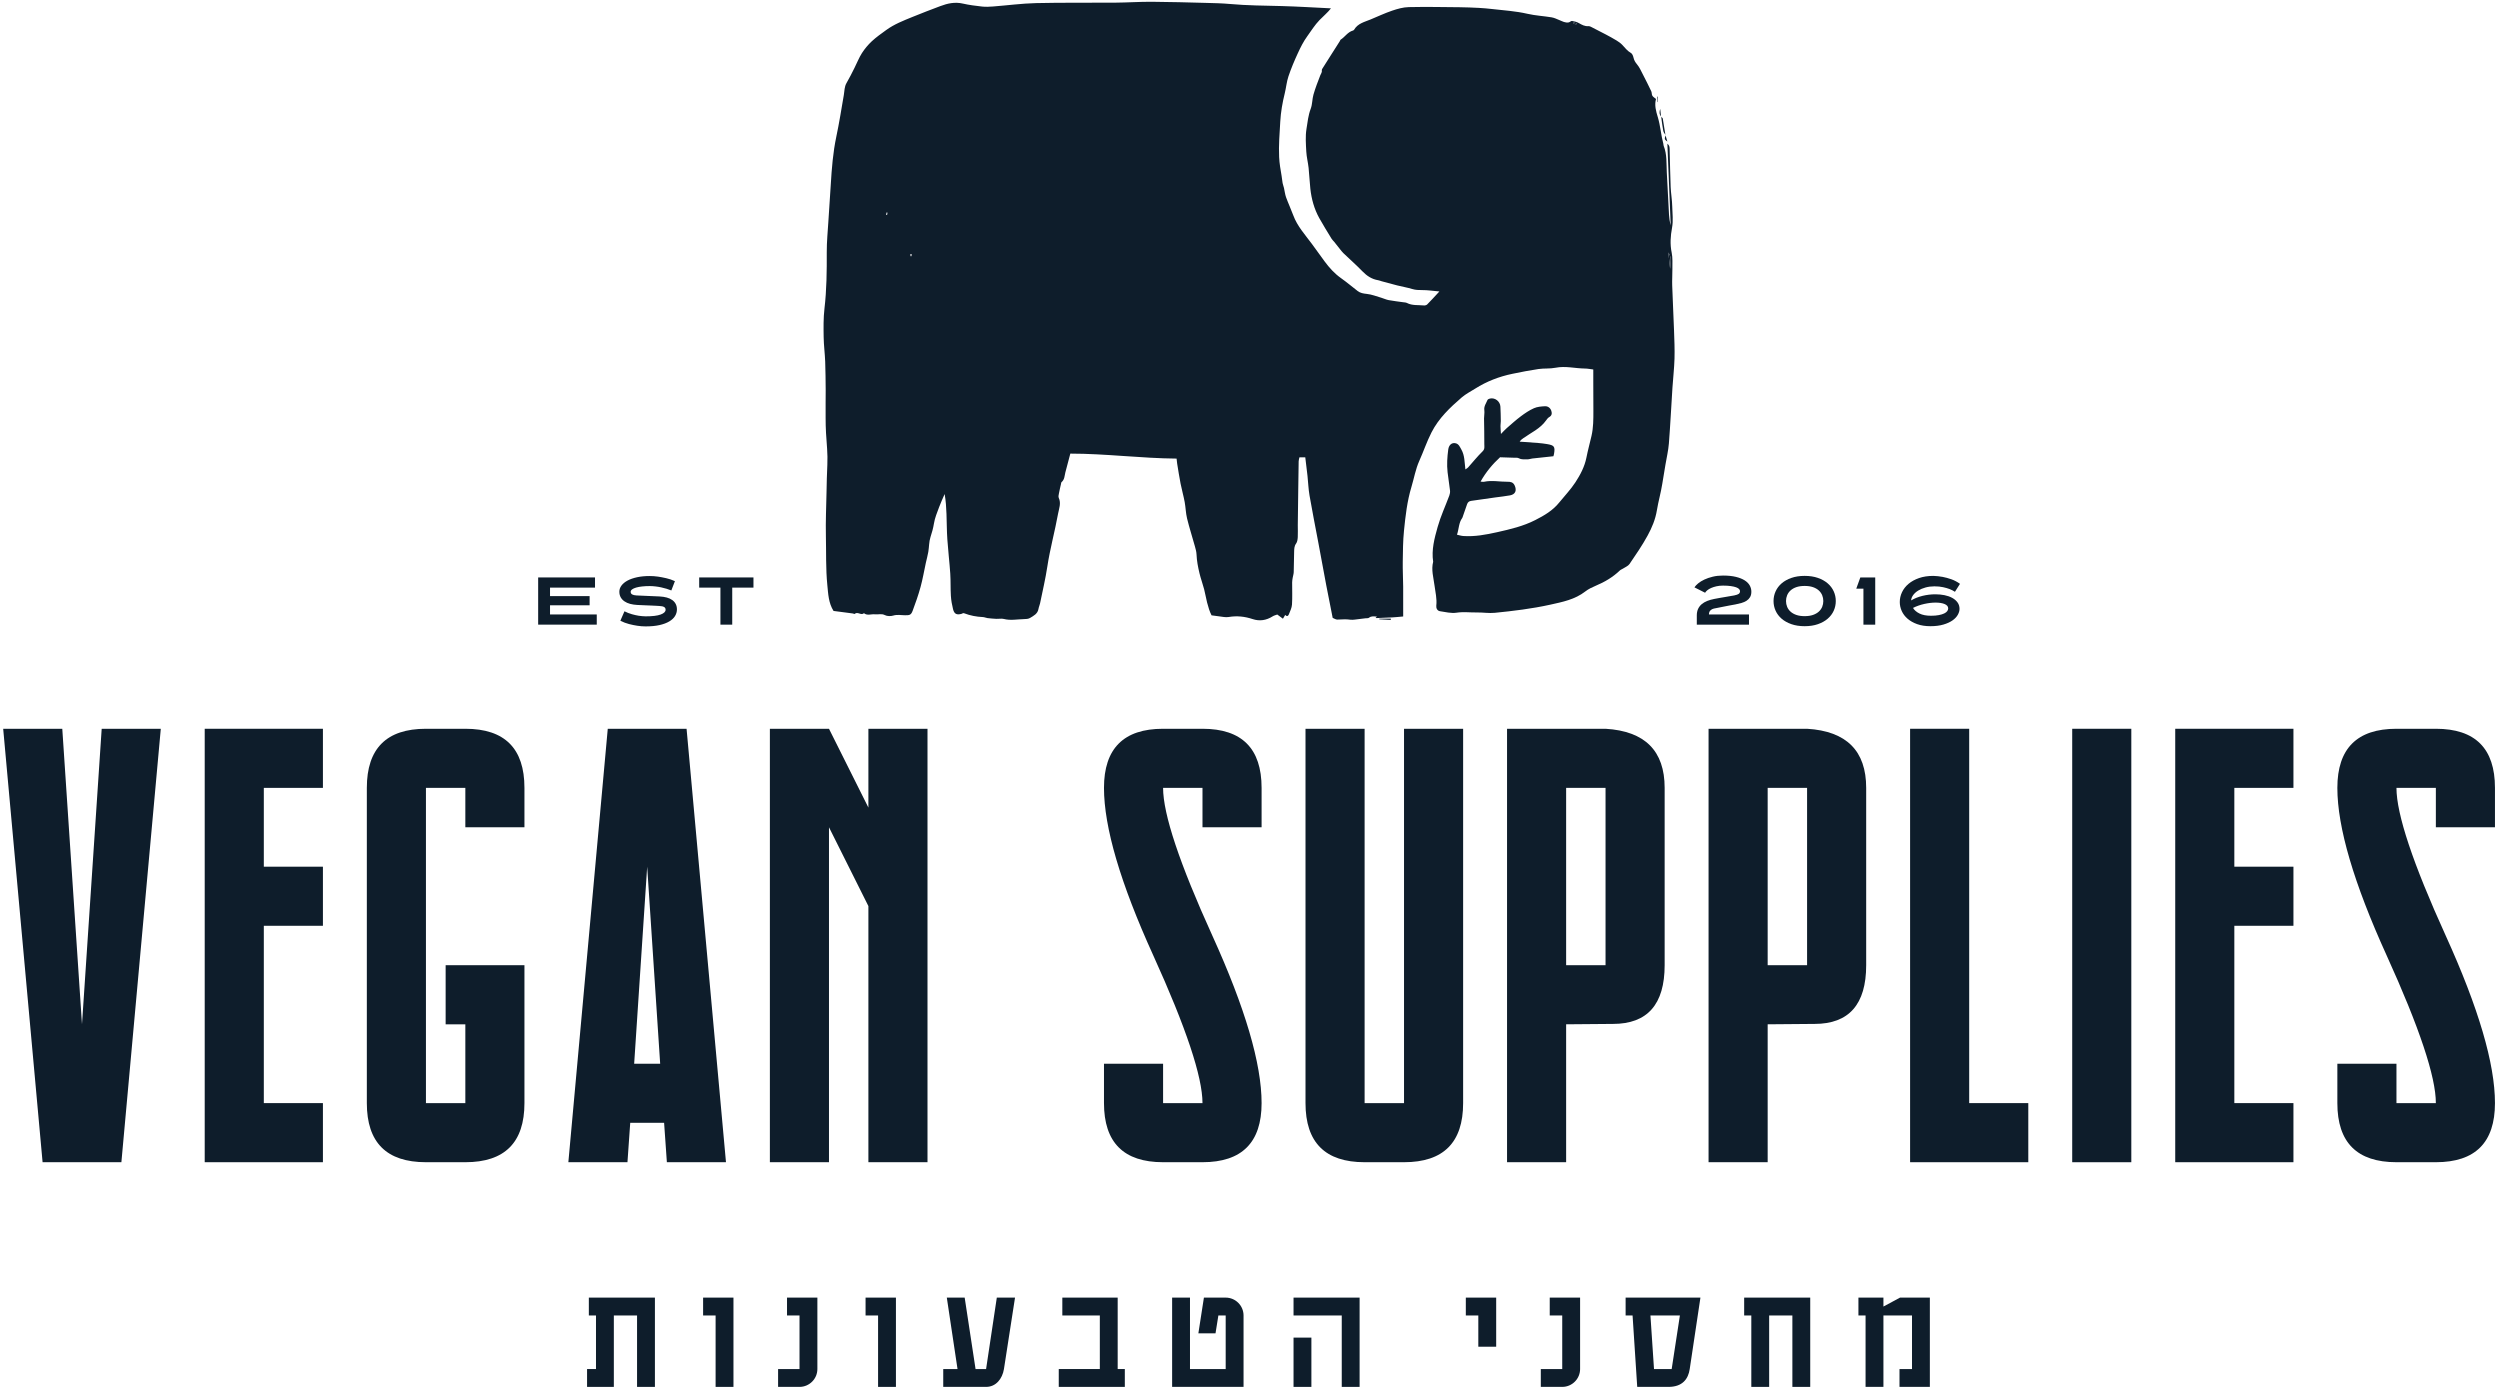 <?xml version="1.0" encoding="UTF-8"?>
<svg width="207px" height="115px" viewBox="0 0 207 115" version="1.1" xmlns="http://www.w3.org/2000/svg" xmlns:xlink="http://www.w3.org/1999/xlink">
    <title>logo_desktop_big</title>
    <g id="Symbols" stroke="none" stroke-width="1" fill="none" fill-rule="evenodd">
        <g id="header" transform="translate(-1173, -29)" fill="#0E1D2B">
            <g id="logo_desktop_big" transform="translate(1173, 29)">
                <path d="M56.05,50.458 C56.05,50.652 55.998,50.835 55.894,51.006 C55.79,51.177 55.63,51.327 55.414,51.455 C55.198,51.584 54.928,51.684 54.605,51.757 C54.281,51.829 53.897,51.866 53.454,51.866 C53.227,51.866 52.994,51.847 52.756,51.81 C52.552,51.78 52.326,51.733 52.08,51.67 C51.835,51.607 51.597,51.516 51.366,51.397 L51.706,50.615 C51.911,50.719 52.117,50.8 52.323,50.858 C52.53,50.915 52.717,50.957 52.885,50.984 C53.082,51.013 53.271,51.03 53.454,51.033 C54.012,51.033 54.428,50.984 54.702,50.883 C54.976,50.782 55.112,50.65 55.112,50.487 C55.112,50.382 55.07,50.306 54.984,50.258 C54.898,50.209 54.766,50.181 54.588,50.174 C54.547,50.17 54.469,50.165 54.356,50.16 C54.242,50.154 54.104,50.148 53.94,50.14 C53.776,50.133 53.594,50.125 53.393,50.118 C53.192,50.111 52.983,50.101 52.767,50.09 C52.552,50.079 52.353,50.049 52.173,50.001 C51.992,49.952 51.836,49.882 51.704,49.791 C51.572,49.7 51.468,49.589 51.394,49.456 C51.32,49.324 51.282,49.169 51.282,48.99 C51.282,48.811 51.341,48.643 51.458,48.485 C51.575,48.327 51.743,48.189 51.96,48.071 C52.179,47.954 52.443,47.862 52.753,47.795 C53.064,47.728 53.411,47.695 53.795,47.695 C54.021,47.695 54.253,47.712 54.487,47.745 C54.688,47.775 54.912,47.818 55.16,47.874 C55.407,47.929 55.649,48.011 55.883,48.119 L55.587,48.89 C55.472,48.841 55.341,48.794 55.196,48.75 C55.051,48.705 54.899,48.666 54.741,48.633 C54.583,48.599 54.423,48.573 54.261,48.555 C54.099,48.536 53.944,48.527 53.795,48.527 C53.572,48.527 53.364,48.537 53.172,48.558 C52.98,48.578 52.814,48.609 52.673,48.65 C52.531,48.691 52.42,48.741 52.34,48.8 C52.26,48.86 52.22,48.927 52.22,49.001 C52.22,49.098 52.261,49.171 52.343,49.219 C52.425,49.267 52.546,49.295 52.706,49.303 C52.885,49.31 53.136,49.321 53.459,49.336 C53.783,49.351 54.167,49.368 54.61,49.386 C54.833,49.398 55.033,49.428 55.21,49.476 C55.387,49.524 55.538,49.593 55.662,49.683 C55.787,49.772 55.883,49.882 55.95,50.012 C56.017,50.142 56.05,50.291 56.05,50.458" id="Fill-2"></path>
                <polygon id="Fill-4" points="60.629 48.655 60.629 51.721 59.652 51.721 59.652 48.655 57.893 48.655 57.893 47.812 62.387 47.812 62.387 48.655"></polygon>
                <path d="M145.012,48.99 C145.012,49.172 144.976,49.324 144.904,49.445 C144.831,49.566 144.733,49.666 144.611,49.744 C144.488,49.822 144.347,49.883 144.189,49.928 C144.03,49.973 143.866,50.012 143.695,50.045 C143.557,50.068 143.398,50.097 143.218,50.132 C143.037,50.167 142.86,50.202 142.687,50.235 C142.514,50.269 142.356,50.3 142.212,50.33 C142.069,50.36 141.966,50.381 141.902,50.391 C141.794,50.414 141.7,50.465 141.62,50.545 C141.54,50.625 141.501,50.736 141.501,50.877 L144.817,50.877 L144.817,51.72 L140.495,51.72 L140.495,50.961 C140.495,50.753 140.531,50.572 140.601,50.419 C140.672,50.267 140.771,50.137 140.897,50.029 C141.024,49.921 141.176,49.831 141.353,49.76 C141.529,49.69 141.724,49.634 141.936,49.593 C142.081,49.563 142.235,49.534 142.399,49.507 C142.563,49.479 142.721,49.452 142.874,49.426 C143.026,49.4 143.166,49.375 143.293,49.353 C143.419,49.331 143.518,49.314 143.588,49.303 C143.774,49.266 143.902,49.221 143.971,49.169 C144.04,49.117 144.074,49.044 144.074,48.951 C144.074,48.887 144.048,48.828 143.996,48.772 C143.944,48.717 143.861,48.668 143.748,48.627 C143.634,48.586 143.488,48.552 143.309,48.527 C143.131,48.501 142.916,48.488 142.667,48.488 C142.474,48.488 142.294,48.506 142.129,48.543 C141.962,48.581 141.816,48.627 141.687,48.683 C141.559,48.739 141.452,48.802 141.366,48.873 C141.281,48.943 141.219,49.012 141.182,49.079 L140.3,48.633 C140.367,48.529 140.47,48.419 140.609,48.303 C140.75,48.188 140.92,48.083 141.121,47.988 C141.322,47.893 141.552,47.814 141.813,47.751 C142.073,47.687 142.359,47.656 142.667,47.656 C143.081,47.656 143.435,47.692 143.731,47.765 C144.027,47.837 144.269,47.934 144.46,48.055 C144.65,48.176 144.789,48.317 144.879,48.479 C144.968,48.641 145.012,48.811 145.012,48.99" id="Fill-6"></path>
                <path d="M150.97,49.766 C150.97,49.599 150.939,49.44 150.878,49.289 C150.816,49.138 150.722,49.005 150.596,48.89 C150.469,48.774 150.309,48.683 150.116,48.616 C149.922,48.549 149.691,48.516 149.423,48.516 C149.159,48.516 148.93,48.549 148.736,48.616 C148.543,48.683 148.383,48.774 148.257,48.89 C148.13,49.005 148.036,49.138 147.975,49.289 C147.913,49.44 147.882,49.599 147.882,49.766 C147.882,49.934 147.913,50.093 147.975,50.244 C148.036,50.394 148.13,50.528 148.257,50.643 C148.383,50.758 148.543,50.849 148.736,50.916 C148.93,50.983 149.159,51.017 149.423,51.017 C149.691,51.017 149.922,50.983 150.116,50.916 C150.309,50.849 150.469,50.758 150.596,50.643 C150.722,50.528 150.816,50.394 150.878,50.244 C150.939,50.093 150.97,49.934 150.97,49.766 M152.003,49.766 C152.003,50.049 151.946,50.316 151.833,50.568 C151.719,50.819 151.552,51.039 151.333,51.229 C151.113,51.419 150.844,51.569 150.523,51.681 C150.203,51.793 149.837,51.849 149.423,51.849 C149.014,51.849 148.649,51.793 148.329,51.681 C148.009,51.569 147.739,51.419 147.519,51.229 C147.3,51.039 147.133,50.819 147.02,50.568 C146.906,50.316 146.849,50.049 146.849,49.766 C146.849,49.483 146.906,49.216 147.02,48.965 C147.133,48.714 147.3,48.493 147.519,48.303 C147.739,48.113 148.009,47.963 148.329,47.851 C148.649,47.739 149.014,47.683 149.423,47.683 C149.837,47.683 150.203,47.739 150.523,47.851 C150.844,47.963 151.113,48.113 151.333,48.303 C151.552,48.493 151.719,48.714 151.833,48.965 C151.946,49.216 152.003,49.483 152.003,49.766" id="Fill-8"></path>
                <polygon id="Fill-10" points="154.292 51.72 154.292 48.739 153.7 48.739 154.035 47.812 155.269 47.812 155.269 51.72"></polygon>
                <path d="M161.311,50.375 C161.311,50.293 161.284,50.222 161.232,50.163 C161.18,50.103 161.108,50.054 161.015,50.015 C160.922,49.976 160.811,49.946 160.683,49.925 C160.554,49.905 160.415,49.895 160.266,49.895 C159.976,49.895 159.664,49.932 159.331,50.006 C158.998,50.081 158.686,50.19 158.396,50.336 C158.511,50.525 158.692,50.681 158.938,50.802 C159.183,50.923 159.5,50.984 159.887,50.984 C160.14,50.984 160.356,50.966 160.537,50.93 C160.718,50.895 160.866,50.849 160.981,50.793 C161.096,50.738 161.18,50.673 161.232,50.601 C161.284,50.529 161.311,50.453 161.311,50.375 L161.311,50.375 Z M161.869,49.001 C161.742,48.916 161.594,48.84 161.422,48.772 C161.277,48.717 161.099,48.665 160.889,48.619 C160.678,48.572 160.438,48.549 160.166,48.549 C159.905,48.549 159.66,48.581 159.432,48.644 C159.203,48.707 159.001,48.792 158.829,48.898 C158.656,49.004 158.517,49.128 158.413,49.269 C158.309,49.411 158.251,49.56 158.24,49.716 C158.519,49.548 158.835,49.422 159.189,49.336 C159.542,49.251 159.894,49.208 160.244,49.208 C160.508,49.208 160.761,49.232 161.003,49.28 C161.246,49.329 161.459,49.403 161.643,49.504 C161.827,49.604 161.974,49.73 162.083,49.881 C162.193,50.031 162.249,50.209 162.249,50.414 C162.249,50.574 162.2,50.74 162.103,50.911 C162.006,51.082 161.86,51.236 161.662,51.374 C161.465,51.512 161.214,51.625 160.911,51.714 C160.608,51.804 160.25,51.849 159.836,51.849 C159.423,51.849 159.059,51.792 158.742,51.679 C158.426,51.565 158.16,51.415 157.946,51.229 C157.732,51.043 157.571,50.83 157.463,50.59 C157.356,50.35 157.302,50.103 157.302,49.85 C157.302,49.567 157.363,49.295 157.486,49.035 C157.609,48.774 157.789,48.543 158.027,48.342 C158.266,48.142 158.557,47.981 158.901,47.862 C159.245,47.743 159.639,47.684 160.082,47.684 C160.335,47.691 160.592,47.719 160.853,47.767 C160.964,47.79 161.081,47.817 161.202,47.848 C161.323,47.88 161.445,47.918 161.57,47.963 C161.695,48.007 161.818,48.061 161.938,48.125 C162.06,48.188 162.176,48.261 162.287,48.342 L161.869,49.001 Z" id="Fill-12"></path>
                <polygon id="Fill-14" points="52.748 114.835 52.748 108.921 50.826 108.921 50.826 114.835 48.609 114.835 48.609 113.356 49.348 113.356 49.348 108.921 48.756 108.921 48.756 107.442 54.227 107.442 54.227 114.835"></polygon>
                <polygon id="Fill-16" points="59.252 114.835 59.252 108.921 58.217 108.921 58.217 107.442 60.731 107.442 60.731 114.835"></polygon>
                <path d="M67.679,113.356 C67.679,114.17 67.013,114.835 66.2,114.835 L64.426,114.835 L64.426,113.356 L66.2,113.356 L66.2,108.921 L65.165,108.921 L65.165,107.442 L67.679,107.442 L67.679,113.356 Z" id="Fill-18"></path>
                <polygon id="Fill-20" points="72.705 114.835 72.705 108.921 71.669 108.921 71.669 107.442 74.183 107.442 74.183 114.835"></polygon>
                <path d="M83.127,113.356 C82.994,114.17 82.462,114.835 81.648,114.835 L78.1,114.835 L78.1,113.356 L79.283,113.356 L78.396,107.442 L79.875,107.442 L80.776,113.356 L81.648,113.356 L82.536,107.442 L84.044,107.442 L83.127,113.356 Z" id="Fill-22"></path>
                <polygon id="Fill-24" points="87.665 114.835 87.665 113.356 91.066 113.356 91.066 108.921 87.961 108.921 87.961 107.442 92.544 107.442 92.544 113.356 93.135 113.356 93.135 114.835"></polygon>
                <path d="M97.052,114.835 L97.052,107.442 L98.531,107.442 L98.531,113.356 L101.487,113.356 L101.487,108.921 L100.881,108.921 L100.645,110.399 L99.225,110.399 L99.684,107.442 L101.487,107.442 C102.3,107.442 102.966,108.108 102.966,108.921 L102.966,114.835 L97.052,114.835 Z" id="Fill-26"></path>
                <path d="M107.105,114.835 L108.583,114.835 L108.583,110.754 L107.105,110.754 L107.105,114.835 Z M111.097,114.835 L111.097,108.921 L107.105,108.921 L107.105,107.442 L112.575,107.442 L112.575,114.835 L111.097,114.835 Z" id="Fill-28"></path>
                <polygon id="Fill-30" points="122.405 111.508 122.405 108.921 121.37 108.921 121.37 107.442 123.884 107.442 123.884 111.508"></polygon>
                <path d="M130.832,113.356 C130.832,114.17 130.166,114.835 129.353,114.835 L127.579,114.835 L127.579,113.356 L129.353,113.356 L129.353,108.921 L128.318,108.921 L128.318,107.442 L130.832,107.442 L130.832,113.356 Z" id="Fill-31"></path>
                <path d="M136.656,108.921 L136.952,113.356 L138.415,113.356 L139.095,108.921 L136.656,108.921 Z M139.909,113.356 C139.791,114.169 139.317,114.835 138.149,114.835 L135.562,114.835 L135.177,108.921 L134.601,108.921 L134.601,107.442 L140.796,107.442 L139.909,113.356 Z" id="Fill-32"></path>
                <polygon id="Fill-33" points="148.409 114.835 148.409 108.921 146.486 108.921 146.486 114.835 145.009 114.835 145.009 108.921 144.417 108.921 144.417 107.442 149.887 107.442 149.887 114.835"></polygon>
                <polygon id="Fill-34" points="157.278 114.835 157.278 113.356 158.314 113.356 158.314 108.921 155.948 108.921 155.948 114.835 154.469 114.835 154.469 108.921 153.878 108.921 153.878 107.442 155.948 107.442 155.948 108.182 157.323 107.442 159.792 107.442 159.792 114.835"></polygon>
                <path d="M115.155,51.327 L114.206,51.279 L114.208,51.227 L115.163,51.227 C115.16,51.26 115.157,51.293 115.155,51.327" id="Fill-35"></path>
                <path d="M73.373,17.79 L73.449,17.805 C73.462,17.74 73.476,17.675 73.484,17.61 L73.409,17.591 L73.373,17.79 Z M130.301,1.852 L130.267,1.916 C130.313,1.945 130.357,1.983 130.407,2 C130.449,2.013 130.5,2.002 130.547,2.002 L130.553,1.948 C130.469,1.916 130.384,1.884 130.301,1.852 L130.301,1.852 Z M75.395,21.213 L75.467,21.212 C75.472,21.154 75.477,21.096 75.482,21.038 C75.446,21.039 75.411,21.04 75.376,21.041 C75.382,21.098 75.388,21.156 75.395,21.213 L75.395,21.213 Z M138.285,22.252 C138.31,21.814 138.449,21.34 138.139,20.905 C138.188,21.354 138.236,21.803 138.285,22.252 L138.285,22.252 Z M110.205,0.691 C109.913,1.061 109.563,1.344 109.256,1.663 C108.858,2.075 108.568,2.553 108.239,3.005 C107.927,3.434 107.684,3.921 107.461,4.406 C107.172,5.032 106.902,5.672 106.683,6.325 C106.531,6.776 106.492,7.265 106.377,7.73 C106.187,8.498 106.05,9.275 106.006,10.064 C105.951,11.046 105.866,12.033 105.913,13.012 C105.937,13.526 106.028,14.055 106.118,14.572 C106.152,14.767 106.164,14.965 106.2,15.159 C106.226,15.296 106.282,15.427 106.313,15.563 C106.373,15.821 106.398,16.091 106.487,16.338 C106.668,16.839 106.897,17.324 107.081,17.824 C107.417,18.736 108.066,19.439 108.628,20.2 C108.984,20.683 109.328,21.174 109.686,21.655 C110.07,22.171 110.494,22.646 111.026,23.023 C111.504,23.36 111.951,23.74 112.415,24.097 C112.638,24.268 112.889,24.306 113.172,24.336 C113.578,24.378 113.972,24.537 114.369,24.652 C114.575,24.713 114.773,24.811 114.983,24.85 C115.385,24.925 115.794,24.968 116.199,25.027 C116.298,25.041 116.407,25.041 116.492,25.085 C116.939,25.316 117.428,25.243 117.899,25.291 C117.988,25.3 118.113,25.268 118.172,25.207 C118.493,24.884 118.797,24.546 119.182,24.133 C118.64,24.085 118.203,24.016 117.766,24.019 C117.48,24.021 117.212,24.016 116.932,23.93 C116.522,23.805 116.096,23.735 115.679,23.63 C115.251,23.524 114.827,23.404 114.401,23.288 C114.305,23.262 114.213,23.219 114.115,23.203 C113.59,23.117 113.182,22.85 112.813,22.47 C112.306,21.947 111.758,21.463 111.231,20.959 C111.131,20.862 111.047,20.749 110.959,20.64 C110.798,20.439 110.641,20.236 110.48,20.035 C110.408,19.945 110.317,19.868 110.258,19.772 C109.911,19.201 109.555,18.636 109.232,18.052 C108.814,17.298 108.59,16.477 108.496,15.624 C108.433,15.053 108.414,14.477 108.353,13.905 C108.304,13.45 108.184,13 108.16,12.544 C108.127,11.922 108.078,11.285 108.176,10.677 C108.266,10.12 108.32,9.547 108.528,9.002 C108.668,8.635 108.645,8.21 108.756,7.829 C108.912,7.289 109.115,6.762 109.32,6.237 C109.376,6.094 109.483,5.974 109.446,5.804 L109.468,5.722 C109.696,5.36 109.926,4.998 110.155,4.636 C110.418,4.223 110.681,3.81 110.943,3.397 C110.965,3.362 110.971,3.307 111.001,3.288 C111.359,3.063 111.584,2.657 112.017,2.532 C112.056,2.52 112.102,2.493 112.121,2.46 C112.424,1.937 112.979,1.821 113.478,1.614 C114.072,1.368 114.657,1.092 115.264,0.885 C115.705,0.734 116.176,0.6 116.636,0.589 C118.045,0.558 119.457,0.585 120.867,0.599 C121.399,0.604 121.931,0.627 122.462,0.654 C122.82,0.673 123.177,0.706 123.533,0.746 C124.515,0.858 125.502,0.918 126.473,1.142 C127.126,1.292 127.806,1.326 128.47,1.435 C128.691,1.472 128.903,1.575 129.113,1.662 C129.364,1.765 129.606,1.909 129.892,1.855 C129.987,1.837 130.08,1.723 130.162,1.735 C130.355,1.764 130.558,1.813 130.726,1.909 C130.979,2.054 131.221,2.192 131.527,2.165 C131.594,2.158 131.67,2.19 131.733,2.221 C132.141,2.428 132.55,2.636 132.955,2.851 C133.258,3.012 133.562,3.176 133.855,3.355 C134.024,3.459 134.193,3.577 134.328,3.721 C134.554,3.961 134.748,4.222 135.049,4.392 C135.16,4.455 135.225,4.646 135.259,4.79 C135.309,5.007 135.41,5.167 135.554,5.339 C135.752,5.576 135.881,5.873 136.025,6.152 C136.266,6.617 136.5,7.085 136.725,7.558 C136.778,7.67 136.753,7.822 136.814,7.926 C136.876,8.03 137.002,8.096 137.118,8.193 C136.973,8.705 137.119,9.212 137.262,9.685 C137.485,10.415 137.527,11.174 137.724,11.905 C137.738,11.96 137.73,12.022 137.751,12.074 C138.04,12.788 137.972,13.544 138.011,14.287 C138.072,15.448 138.128,16.61 138.194,17.771 C138.211,18.067 138.254,18.362 138.335,18.657 C138.244,16.423 138.152,14.19 138.058,11.897 C138.24,12.04 138.24,12.196 138.245,12.341 C138.275,13.387 138.289,14.434 138.331,15.479 C138.353,16.023 138.452,16.564 138.462,17.107 C138.473,17.688 138.556,18.262 138.445,18.857 C138.321,19.526 138.268,20.217 138.414,20.913 C138.505,21.349 138.47,21.814 138.474,22.265 C138.479,22.72 138.443,23.176 138.458,23.63 C138.5,24.878 138.566,26.125 138.61,27.372 C138.637,28.148 138.672,28.926 138.649,29.701 C138.625,30.505 138.53,31.307 138.478,32.111 C138.378,33.646 138.304,35.182 138.184,36.716 C138.137,37.31 137.995,37.897 137.897,38.487 C137.811,39.009 137.719,39.53 137.638,40.054 C137.523,40.791 137.311,41.514 137.192,42.242 C137.067,43.012 136.78,43.69 136.424,44.342 C135.979,45.158 135.448,45.929 134.924,46.699 C134.807,46.871 134.565,46.959 134.378,47.083 C134.295,47.137 134.192,47.169 134.122,47.236 C133.545,47.792 132.869,48.187 132.134,48.497 C131.832,48.624 131.523,48.77 131.266,48.97 C130.406,49.64 129.379,49.842 128.357,50.068 C126.843,50.403 125.305,50.589 123.764,50.742 C123.284,50.79 122.792,50.705 122.305,50.712 C121.736,50.721 121.173,50.644 120.595,50.732 C120.157,50.798 119.685,50.677 119.233,50.609 C118.998,50.574 118.903,50.347 118.925,50.151 C118.991,49.574 118.847,49.028 118.776,48.467 C118.694,47.823 118.492,47.175 118.666,46.513 C118.515,45.522 118.773,44.57 119.034,43.642 C119.284,42.751 119.68,41.902 120.003,41.032 C120.05,40.905 120.077,40.756 120.062,40.623 C120.005,40.113 119.916,39.606 119.859,39.095 C119.789,38.468 119.832,37.842 119.915,37.218 C119.966,36.836 120.221,36.613 120.554,36.709 C120.793,36.778 120.882,37.013 121,37.219 C121.284,37.719 121.26,38.278 121.334,38.867 C121.43,38.799 121.505,38.763 121.556,38.706 C121.956,38.261 122.329,37.789 122.757,37.373 C122.956,37.18 122.9,36.981 122.901,36.786 C122.909,36.073 122.884,35.36 122.878,34.647 C122.877,34.419 122.932,34.187 122.902,33.964 C122.857,33.633 123.053,33.393 123.163,33.121 C123.188,33.06 123.298,33.015 123.376,32.998 C123.793,32.909 124.211,33.235 124.234,33.672 C124.255,34.069 124.261,34.467 124.267,34.865 C124.268,35.002 124.238,35.14 124.24,35.277 C124.241,35.457 124.26,35.637 124.278,35.932 C124.488,35.72 124.613,35.576 124.756,35.452 C125.142,35.117 125.521,34.772 125.929,34.467 C126.268,34.214 126.626,33.971 127.01,33.801 C127.288,33.678 127.621,33.65 127.931,33.637 C128.173,33.628 128.373,33.78 128.451,34.022 C128.517,34.227 128.496,34.413 128.27,34.539 C128.167,34.597 128.087,34.71 128.015,34.811 C127.533,35.492 126.777,35.82 126.127,36.284 C126.025,36.356 125.922,36.426 125.828,36.571 C125.944,36.578 126.059,36.583 126.175,36.592 C126.572,36.62 126.969,36.645 127.365,36.68 C127.607,36.701 127.849,36.727 128.088,36.768 C128.701,36.871 128.776,36.981 128.671,37.593 C128.661,37.648 128.643,37.701 128.623,37.777 C128.039,37.839 127.457,37.899 126.877,37.964 C126.736,37.979 126.597,38.039 126.459,38.034 C126.23,38.024 125.998,38.07 125.77,37.947 C125.644,37.878 125.465,37.904 125.308,37.898 C124.951,37.883 124.594,37.874 124.204,37.862 C123.594,38.421 123.034,39.085 122.59,39.878 C122.697,39.884 122.797,39.909 122.887,39.89 C123.531,39.75 124.174,39.895 124.817,39.89 C125.046,39.889 125.282,39.907 125.413,40.194 C125.6,40.605 125.485,40.927 125.037,41.015 C124.643,41.091 124.242,41.127 123.844,41.183 C123.168,41.278 122.493,41.379 121.817,41.471 C121.638,41.494 121.531,41.586 121.475,41.747 C121.359,42.077 121.246,42.408 121.131,42.738 C121.112,42.792 121.101,42.852 121.068,42.896 C120.777,43.296 120.805,43.787 120.638,44.274 C120.835,44.317 120.996,44.371 121.16,44.382 C122.115,44.446 123.042,44.272 123.969,44.064 C125.05,43.822 126.118,43.572 127.118,43.063 C127.866,42.683 128.572,42.271 129.105,41.607 C129.553,41.051 130.057,40.531 130.444,39.935 C130.852,39.308 131.208,38.639 131.357,37.882 C131.475,37.281 131.639,36.691 131.776,36.094 C131.933,35.412 131.933,34.717 131.932,34.023 C131.93,33.232 131.926,32.441 131.924,31.651 C131.923,31.31 131.924,30.97 131.924,30.593 C131.675,30.564 131.453,30.517 131.23,30.515 C130.419,30.506 129.618,30.285 128.794,30.45 C128.336,30.542 127.85,30.488 127.385,30.556 C126.667,30.661 125.952,30.803 125.24,30.949 C124.136,31.176 123.097,31.576 122.142,32.181 C121.768,32.418 121.363,32.62 121.031,32.907 C120.059,33.748 119.13,34.623 118.528,35.804 C118.136,36.573 117.865,37.386 117.515,38.167 C117.206,38.858 117.082,39.606 116.865,40.325 C116.509,41.506 116.374,42.719 116.251,43.933 C116.164,44.791 116.161,45.658 116.148,46.522 C116.138,47.204 116.177,47.888 116.183,48.571 C116.19,49.376 116.184,50.183 116.184,51.044 C115.871,51.072 115.583,51.104 115.293,51.12 C114.851,51.145 114.408,51.16 113.965,51.177 L113.897,51.156 C113.923,51.133 113.948,51.111 114.011,51.054 C113.749,51.039 113.546,50.993 113.351,51.15 C113.286,51.203 113.161,51.182 113.063,51.194 C112.77,51.231 112.478,51.271 112.184,51.302 C112.06,51.315 111.931,51.33 111.809,51.311 C111.447,51.253 111.087,51.296 110.726,51.302 C110.602,51.304 110.477,51.212 110.346,51.16 C110.168,50.262 109.987,49.373 109.818,48.481 C109.59,47.281 109.372,46.079 109.148,44.878 C108.907,43.593 108.65,42.312 108.428,41.024 C108.335,40.488 108.319,39.94 108.26,39.398 C108.204,38.887 108.139,38.378 108.077,37.865 L107.593,37.865 C107.569,37.981 107.531,38.088 107.529,38.196 C107.514,38.925 107.507,39.655 107.497,40.385 C107.484,41.418 107.469,42.45 107.457,43.483 C107.454,43.813 107.475,44.145 107.455,44.475 C107.444,44.657 107.418,44.869 107.316,45.007 C107.155,45.228 107.162,45.464 107.154,45.702 C107.136,46.261 107.139,46.821 107.12,47.381 C107.114,47.536 107.059,47.688 107.034,47.843 C107.013,47.969 106.991,48.095 106.99,48.221 C106.986,48.833 107.016,49.447 106.977,50.056 C106.96,50.332 106.824,50.603 106.718,50.867 C106.666,51 106.555,51.079 106.417,50.913 C106.359,51.01 106.305,51.1 106.227,51.231 C106.065,51.11 105.926,51.007 105.76,50.883 C105.656,50.923 105.498,50.956 105.37,51.037 C104.851,51.366 104.293,51.452 103.719,51.26 C103.063,51.042 102.413,50.972 101.727,51.089 C101.471,51.133 101.194,51.059 100.927,51.032 C100.745,51.014 100.565,50.983 100.317,50.95 C100.158,50.647 100.044,50.265 99.945,49.881 C99.852,49.52 99.798,49.15 99.702,48.789 C99.586,48.346 99.425,47.915 99.318,47.47 C99.195,46.958 99.094,46.441 99.073,45.911 C99.064,45.685 99,45.459 98.939,45.239 C98.725,44.468 98.479,43.705 98.289,42.928 C98.18,42.484 98.175,42.017 98.091,41.565 C97.996,41.054 97.852,40.552 97.751,40.041 C97.643,39.492 97.56,38.938 97.469,38.386 C97.448,38.262 97.44,38.136 97.421,37.972 C94.468,37.947 91.56,37.56 88.623,37.559 C88.482,38.092 88.342,38.601 88.212,39.113 C88.141,39.395 88.151,39.705 87.899,39.919 C87.862,39.949 87.862,40.025 87.849,40.081 C87.791,40.337 87.728,40.592 87.681,40.85 C87.658,40.974 87.619,41.124 87.666,41.226 C87.873,41.676 87.687,42.101 87.609,42.53 C87.344,43.998 86.942,45.437 86.718,46.916 C86.564,47.937 86.324,48.945 86.117,49.958 C86.086,50.112 86.012,50.258 85.987,50.413 C85.921,50.825 85.583,50.988 85.284,51.168 C85.146,51.252 84.949,51.26 84.777,51.263 C84.226,51.275 83.675,51.393 83.12,51.25 C82.921,51.199 82.697,51.25 82.485,51.24 C82.244,51.228 82.002,51.208 81.762,51.178 C81.635,51.162 81.511,51.098 81.385,51.093 C80.85,51.071 80.332,50.97 79.832,50.779 C79.737,50.742 79.686,50.807 79.614,50.827 C79.238,50.928 79.016,50.862 78.912,50.44 C78.823,50.08 78.756,49.709 78.733,49.339 C78.695,48.725 78.723,48.107 78.682,47.494 C78.618,46.549 78.504,45.607 78.44,44.662 C78.392,43.962 78.395,43.259 78.369,42.558 C78.348,42.015 78.317,41.472 78.216,40.907 C78.061,41.268 77.892,41.624 77.757,41.993 C77.594,42.437 77.404,42.882 77.331,43.344 C77.268,43.736 77.166,44.098 77.043,44.472 C76.918,44.856 76.933,45.285 76.865,45.69 C76.814,45.997 76.726,46.298 76.66,46.603 C76.514,47.271 76.402,47.948 76.221,48.606 C76.038,49.274 75.808,49.931 75.564,50.58 C75.428,50.941 75.293,50.943 74.941,50.943 C74.62,50.944 74.292,50.866 73.951,50.972 C73.767,51.029 73.454,51.03 73.274,50.934 C72.985,50.783 72.717,50.9 72.444,50.866 C72.143,50.828 71.82,51.002 71.537,50.773 C71.298,50.987 71.012,50.608 70.768,50.832 C70.747,50.852 70.667,50.802 70.613,50.795 C70.082,50.724 69.549,50.656 69.017,50.586 C68.6,49.924 68.576,49.18 68.502,48.436 C68.368,47.087 68.415,45.735 68.384,44.386 C68.357,43.179 68.412,41.97 68.436,40.762 C68.452,39.999 68.466,39.235 68.504,38.473 C68.549,37.593 68.445,36.722 68.394,35.847 C68.346,35.018 68.367,34.186 68.361,33.355 C68.359,33.006 68.371,32.656 68.367,32.307 C68.358,31.516 68.357,30.726 68.326,29.937 C68.3,29.263 68.209,28.592 68.199,27.918 C68.187,27.131 68.174,26.336 68.265,25.557 C68.448,23.995 68.462,22.433 68.456,20.864 C68.453,20.018 68.538,19.17 68.59,18.324 C68.653,17.305 68.726,16.286 68.789,15.266 C68.869,13.945 68.971,12.621 69.244,11.329 C69.488,10.179 69.67,9.021 69.869,7.864 C69.927,7.528 69.91,7.184 70.095,6.869 C70.334,6.464 70.54,6.04 70.752,5.62 C70.959,5.214 71.122,4.781 71.366,4.4 C71.596,4.041 71.878,3.705 72.189,3.414 C72.555,3.073 72.971,2.784 73.377,2.488 C74.045,2 74.813,1.704 75.571,1.395 C76.328,1.085 77.093,0.794 77.858,0.506 C78.457,0.28 79.062,0.146 79.714,0.295 C80.244,0.416 80.787,0.484 81.328,0.544 C81.624,0.576 81.929,0.56 82.228,0.537 C83.413,0.446 84.597,0.285 85.784,0.257 C87.971,0.206 90.159,0.238 92.347,0.22 C93.353,0.212 94.359,0.142 95.365,0.147 C96.876,0.156 98.386,0.202 99.896,0.241 C100.541,0.257 101.187,0.271 101.829,0.329 C103.261,0.459 104.697,0.464 106.132,0.502 C107.481,0.539 108.83,0.625 110.205,0.691 L110.205,0.691 Z" id="Fill-36"></path>
                <path d="M137.534,9.668 C137.584,9.717 137.668,9.759 137.678,9.816 C137.76,10.275 137.829,10.736 137.901,11.197 L137.911,11.191 C137.845,11.075 137.743,10.966 137.72,10.842 C137.645,10.45 137.6,10.052 137.544,9.657 L137.534,9.668 Z" id="Fill-37"></path>
                <path d="M137.902,11.197 C137.95,11.358 137.998,11.519 138.06,11.725 C137.811,11.531 137.811,11.531 137.911,11.19 L137.902,11.197 Z" id="Fill-38"></path>
                <path d="M137.544,9.657 C137.38,9.47 137.387,9.249 137.467,9.016 C137.49,9.232 137.512,9.449 137.534,9.667 L137.544,9.657 Z" id="Fill-39"></path>
                <path d="M137.264,7.996 L137.264,8.45 L137.235,8.452 C137.229,8.304 137.222,8.157 137.215,8.009 L137.264,7.996 Z" id="Fill-40"></path>
                <path d="M138.285,22.252 C138.237,21.803 138.188,21.354 138.139,20.905 C138.449,21.34 138.31,21.814 138.285,22.252" id="Fill-41"></path>
                <path d="M130.301,1.852 C130.384,1.884 130.468,1.916 130.553,1.948 L130.547,2.002 C130.5,2.002 130.449,2.013 130.407,2 C130.357,1.983 130.313,1.945 130.267,1.916 L130.301,1.852 Z" id="Fill-42"></path>
                <polygon id="Fill-44" points="5.157 60.342 6.789 84.812 8.42 60.342 13.314 60.342 10.051 96.231 3.526 96.231 0.264 60.342"></polygon>
                <polygon id="Fill-45" points="26.738 60.342 26.738 65.236 21.844 65.236 21.844 71.762 26.738 71.762 26.738 76.655 21.844 76.655 21.844 91.337 26.738 91.337 26.738 96.231 16.95 96.231 16.95 60.342"></polygon>
                <path d="M38.53,60.342 C41.793,60.342 43.424,61.974 43.424,65.236 L43.424,68.499 L38.53,68.499 L38.53,65.236 L35.268,65.236 L35.268,91.337 L38.53,91.337 L38.53,84.812 L36.899,84.812 L36.899,79.918 L43.424,79.918 L43.424,91.337 C43.424,94.6 41.793,96.231 38.53,96.231 L35.268,96.231 C32.005,96.231 30.374,94.6 30.374,91.337 L30.374,65.236 C30.374,61.974 32.005,60.342 35.268,60.342 L38.53,60.342 Z" id="Fill-46"></path>
                <path d="M54.662,88.075 L53.586,71.762 L52.509,88.075 L54.662,88.075 Z M52.183,92.969 L51.954,96.231 L47.06,96.231 L50.323,60.342 L56.848,60.342 L60.111,96.231 L55.217,96.231 L54.988,92.969 L52.183,92.969 Z" id="Fill-47"></path>
                <polygon id="Fill-48" points="68.64 68.499 68.64 96.231 63.746 96.231 63.746 60.342 68.64 60.342 71.903 66.868 71.903 60.342 76.797 60.342 76.797 96.231 71.903 96.231 71.903 75.024"></polygon>
                <path d="M96.304,96.231 C93.041,96.231 91.41,94.6 91.41,91.337 L91.41,88.075 L96.304,88.075 L96.304,91.337 L99.566,91.337 C99.566,89.162 98.207,85.084 95.488,79.102 C92.769,73.121 91.41,68.499 91.41,65.236 C91.41,61.974 93.041,60.342 96.304,60.342 L99.566,60.342 C102.829,60.342 104.46,61.974 104.46,65.236 L104.46,68.499 L99.566,68.499 L99.566,65.236 L96.304,65.236 C96.304,67.412 97.663,71.49 100.382,77.471 C103.101,83.453 104.46,88.075 104.46,91.337 C104.46,94.6 102.829,96.231 99.566,96.231 L96.304,96.231 Z" id="Fill-49"></path>
                <path d="M112.99,96.231 C109.727,96.231 108.096,94.6 108.096,91.337 L108.096,60.342 L112.99,60.342 L112.99,91.337 L116.253,91.337 L116.253,60.342 L121.147,60.342 L121.147,91.337 C121.147,94.6 119.516,96.231 116.253,96.231 L112.99,96.231 Z" id="Fill-50"></path>
                <path d="M129.676,79.918 L132.939,79.918 L132.939,65.236 L129.676,65.236 L129.676,79.918 Z M129.676,84.812 L129.676,96.232 L124.783,96.232 L124.783,60.342 L132.939,60.342 C136.202,60.538 137.833,62.17 137.833,65.236 L137.833,79.918 C137.833,83.159 136.408,84.78 133.559,84.78 L133.494,84.78 L129.676,84.812 Z" id="Fill-51"></path>
                <path d="M146.363,79.918 L149.626,79.918 L149.626,65.236 L146.363,65.236 L146.363,79.918 Z M146.363,84.812 L146.363,96.232 L141.469,96.232 L141.469,60.342 L149.626,60.342 C152.888,60.538 154.52,62.17 154.52,65.236 L154.52,79.918 C154.52,83.159 153.095,84.78 150.246,84.78 L150.18,84.78 L146.363,84.812 Z" id="Fill-52"></path>
                <polygon id="Fill-53" points="158.156 96.231 158.156 60.342 163.049 60.342 163.049 91.337 167.943 91.337 167.943 96.231"></polygon>
                <polygon id="Fill-54" points="171.579 96.232 176.473 96.232 176.473 60.342 171.579 60.342"></polygon>
                <polygon id="Fill-55" points="189.897 60.342 189.897 65.236 185.003 65.236 185.003 71.762 189.897 71.762 189.897 76.655 185.003 76.655 185.003 91.337 189.897 91.337 189.897 96.231 180.109 96.231 180.109 60.342"></polygon>
                <path d="M198.427,96.231 C195.164,96.231 193.533,94.6 193.533,91.337 L193.533,88.075 L198.427,88.075 L198.427,91.337 L201.689,91.337 C201.689,89.162 200.33,85.084 197.611,79.102 C194.892,73.121 193.533,68.499 193.533,65.236 C193.533,61.974 195.164,60.342 198.427,60.342 L201.689,60.342 C204.952,60.342 206.583,61.974 206.583,65.236 L206.583,68.499 L201.689,68.499 L201.689,65.236 L198.427,65.236 C198.427,67.412 199.786,71.49 202.505,77.471 C205.224,83.453 206.583,88.075 206.583,91.337 C206.583,94.6 204.952,96.231 201.689,96.231 L198.427,96.231 Z" id="Fill-56"></path>
                <polygon id="Fill-1" points="44.56 51.72 44.56 47.812 49.267 47.812 49.267 48.655 45.542 48.655 45.542 49.358 48.82 49.358 48.82 50.118 45.542 50.118 45.542 50.877 49.412 50.877 49.412 51.72"></polygon>
            </g>
        </g>
    </g>
</svg>